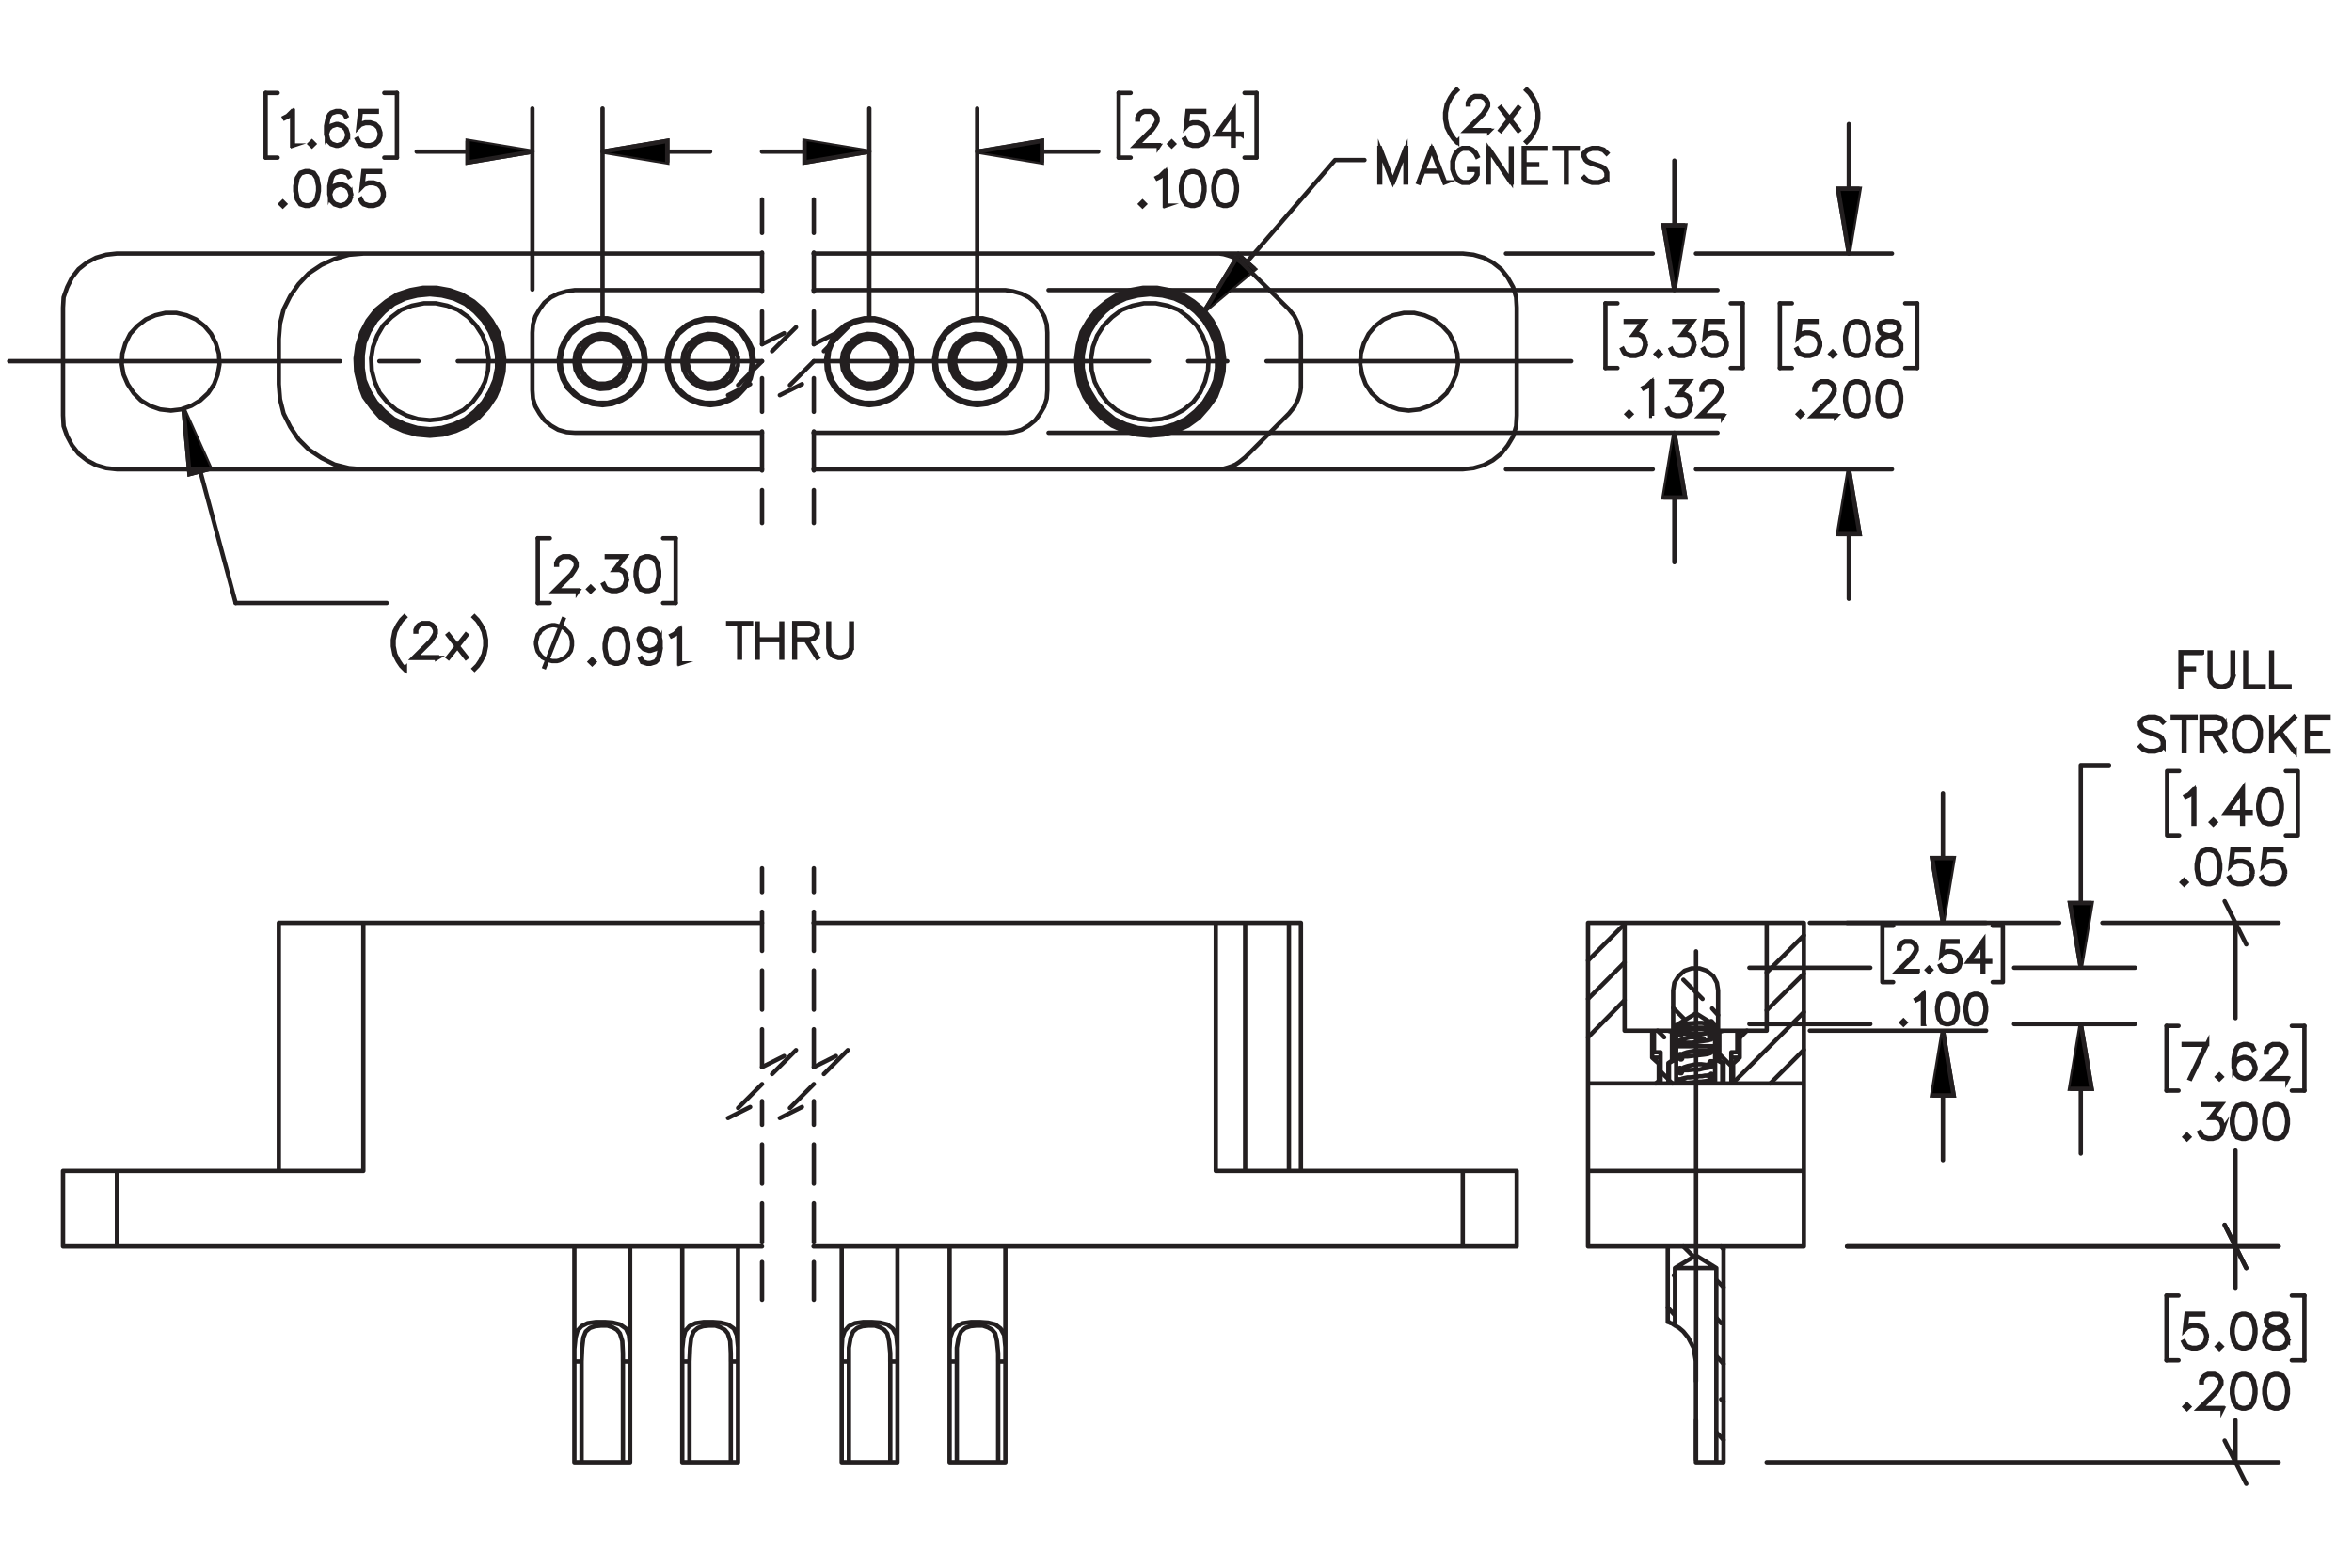 <?xml version="1.0" encoding="UTF-8"?><svg id="Layer_1" xmlns="http://www.w3.org/2000/svg" viewBox="0 0 216 144"><defs><style>.cls-1,.cls-2,.cls-3,.cls-4,.cls-5,.cls-6,.cls-7,.cls-8,.cls-9,.cls-10,.cls-11,.cls-12,.cls-13{stroke:#231f20;}.cls-1,.cls-2,.cls-3,.cls-4,.cls-5,.cls-6,.cls-7,.cls-8,.cls-9,.cls-11,.cls-12,.cls-13{stroke-width:.4px;}.cls-1,.cls-2,.cls-4,.cls-5,.cls-6,.cls-7,.cls-8,.cls-9,.cls-11,.cls-12,.cls-13{fill:none;}.cls-1,.cls-2,.cls-4,.cls-5,.cls-6,.cls-7,.cls-9,.cls-11,.cls-13{stroke-linecap:round;stroke-linejoin:round;}.cls-1,.cls-4,.cls-7,.cls-12,.cls-13{stroke-dasharray:43.2 3.6 3.6 3.6;}.cls-3,.cls-8,.cls-10,.cls-12{stroke-miterlimit:10;}.cls-4{stroke-dashoffset:12.805px;}.cls-5{stroke-dashoffset:1.417px;}.cls-5,.cls-6,.cls-9,.cls-11{stroke-dasharray:3.6 1.8;}.cls-6{stroke-dashoffset:.517px;}.cls-7{stroke-dashoffset:12.428px;}.cls-9{stroke-dashoffset:1.331px;}.cls-10{stroke-width:.4px;}.cls-11{stroke-dashoffset:.491px;}.cls-12{stroke-dashoffset:42.695px;}.cls-13{stroke-dashoffset:3.723px;}</style></defs><path class="cls-10" d="M26.9,13.367h-.069v-3.057l-.393.398-.305.148-.033-.058.294-.15.457-.452h.048v3.171Z"/><path class="cls-10" d="M28.844,13.217l-.196.191-.196-.191.196-.196.196.196ZM28.75,13.217l-.102-.102-.102.102.102.102.102-.102Z"/><path class="cls-10" d="M31.959,12.475l-.152.46-.313.31-.461.15h-.159l-.461-.15-.313-.31-.152-.61v-.756l.148-.754.155-.308.163-.156.461-.154h.309l.47.154.154.31-.06.036-.146-.288-.428-.144h-.29l-.436.144-.135.142-.146.29-.15.74v.533l.086-.256.313-.312.461-.154h.159l.461.154.313.312.152.46v.159ZM31.893,12.464v-.139l-.146-.435-.286-.286-.436-.145h-.142l-.436.145-.286.286-.146.431.146.579.286.288.436.144h.142l.436-.144.286-.288.146-.435Z"/><path class="cls-10" d="M34.936,12.475l-.152.46-.313.31-.461.15h-.457l-.461-.15-.163-.159-.15-.302.06-.034.148.294.138.142.436.144h.44l.436-.144.286-.288.146-.435v-.29l-.146-.435-.286-.286-.436-.146h-.44l-.436.146-.209.214.161-1.473h1.528v.069h-1.468l-.136,1.214.09-.085.461-.152h.457l.461.152.313.312.152.46v.309Z"/><path class="cls-10" d="M26.166,18.738l-.196.191-.197-.191.197-.196.196.196ZM26.071,18.738l-.102-.102-.102.102.102.102.102-.102Z"/><path class="cls-10" d="M29.282,17.548l-.148.754-.314.465-.466.15h-.309l-.466-.15-.311-.465-.15-.754v-.458l.15-.754.311-.464.466-.154h.309l.466.154.314.464.148.754v.458ZM29.215,17.538v-.438l-.15-.74-.286-.431-.433-.144h-.29l-.433.144-.288.431-.148.74v.438l.148.74.288.431.433.144h.29l.433-.144.286-.431.15-.74Z"/><path class="cls-10" d="M32.26,17.996l-.153.46-.313.31-.462.15h-.159l-.461-.15-.314-.31-.152-.61v-.756l.148-.754.154-.308.163-.156.461-.154h.309l.47.154.154.31-.06.036-.146-.288-.428-.144h-.29l-.436.144-.136.142-.146.29-.15.74v.533l.085-.256.314-.312.461-.154h.159l.462.154.313.312.153.46v.159ZM32.193,17.985v-.139l-.146-.435-.286-.286-.436-.145h-.142l-.436.145-.286.286-.146.431.146.579.286.288.436.144h.142l.436-.144.286-.288.146-.435Z"/><path class="cls-10" d="M35.239,17.996l-.153.46-.313.31-.462.15h-.457l-.462-.15-.163-.159-.15-.302.06-.034.148.294.138.142.436.144h.44l.436-.144.286-.288.146-.435v-.29l-.146-.435-.286-.286-.436-.146h-.44l-.436.146-.209.214.161-1.473h1.529v.069h-1.469l-.136,1.214.09-.085.462-.152h.457l.462.152.313.312.153.46v.309Z"/><path class="cls-10" d="M151.135,31.774l-.152.46-.314.31-.462.15h-.457l-.462-.15-.163-.159-.15-.302.06-.034.148.294.138.142.436.144h.441l.436-.144.286-.288.145-.435v-.29l-.145-.435-.143-.136-.286-.145h-.51l.898-1.194h-1.577v-.069h1.715l-.897,1.194h.388l.314.154.159.163.152.46v.309Z"/><path class="cls-10" d="M152.48,32.516l-.196.191-.196-.191.196-.196.196.196ZM152.386,32.516l-.102-.102-.102.102.102.102.102-.102Z"/><path class="cls-10" d="M155.596,31.774l-.152.46-.314.31-.462.15h-.457l-.462-.15-.163-.159-.15-.302.06-.034.148.294.138.142.436.144h.441l.436-.144.286-.288.145-.435v-.29l-.145-.435-.143-.136-.286-.145h-.51l.898-1.194h-1.577v-.069h1.715l-.897,1.194h.388l.314.154.159.163.152.46v.309Z"/><path class="cls-10" d="M158.574,31.774l-.152.46-.314.31-.462.15h-.457l-.462-.15-.163-.159-.15-.302.06-.034.148.294.138.142.436.144h.441l.436-.144.286-.288.145-.435v-.29l-.145-.435-.286-.286-.436-.146h-.441l-.436.146-.208.214.16-1.473h1.529v.069h-1.469l-.136,1.214.09-.085.462-.152h.457l.462.152.314.312.152.46v.309Z"/><path class="cls-10" d="M149.8,38.038l-.196.191-.196-.191.196-.196.196.196ZM149.706,38.038l-.102-.102-.102.102.102.102.102-.102Z"/><path class="cls-10" d="M151.719,38.188h-.069v-3.057l-.393.398-.305.148-.033-.058.294-.15.458-.452h.048v3.171Z"/><path class="cls-10" d="M155.295,37.296l-.152.46-.314.31-.462.15h-.457l-.461-.15-.163-.159-.15-.302.06-.034.148.294.138.142.436.144h.44l.436-.144.286-.288.145-.435v-.29l-.145-.435-.143-.136-.286-.145h-.509l.897-1.194h-1.576v-.069h1.714l-.897,1.194h.388l.314.154.159.163.152.46v.309Z"/><path class="cls-10" d="M158.238,38.217h-2.175l1.551-1.544.295-.444.145-.291v-.281l-.145-.286-.141-.142-.288-.144h-.58l-.286.144-.142.142-.146.286v.142h-.066v-.158l.152-.312.158-.156.314-.154h.616l.31.154.159.156.154.312v.316l-.154.306-.303.452-1.443,1.438h2.015v.065Z"/><path class="cls-10" d="M167.157,31.774l-.152.46-.314.31-.462.15h-.457l-.462-.15-.163-.159-.15-.302.06-.034.148.294.138.142.436.144h.441l.436-.144.286-.288.145-.435v-.29l-.145-.435-.286-.286-.436-.146h-.441l-.436.146-.208.214.16-1.473h1.529v.069h-1.469l-.136,1.214.09-.085.462-.152h.457l.462.152.314.312.152.46v.309Z"/><path class="cls-10" d="M168.502,32.516l-.196.191-.196-.191.196-.196.196.196ZM168.408,32.516l-.102-.102-.102.102.102.102.102-.102Z"/><path class="cls-10" d="M171.618,31.326l-.148.754-.314.465-.466.15h-.309l-.466-.15-.311-.465-.15-.754v-.458l.15-.754.311-.464.466-.154h.309l.466.154.314.464.148.754v.458ZM171.551,31.316v-.438l-.15-.74-.286-.431-.432-.144h-.291l-.432.144-.289.431-.147.74v.438l.147.74.289.431.432.144h.291l.432-.144.286-.431.15-.74Z"/><path class="cls-10" d="M174.597,32.076l-.311.469-.466.15h-.607l-.462-.15-.163-.159-.154-.31v-.464l.154-.312.311-.306.477-.159-.322-.077-.314-.159-.156-.315v-.317l.156-.318.473-.154h.607l.47.154.159.318v.317l-.159.315-.312.159-.32.077.018.004.457.154.314.306.152.312v.464ZM174.529,32.06v-.431l-.145-.285-.286-.292-.441-.144-.142-.04-.14.04-.441.144-.288.292-.144.285v.431l.144.286.138.142.436.144h.59l.432-.144.288-.427ZM174.379,30.268v-.284l-.142-.277-.428-.144h-.59l-.428.144-.143.277v.284l.143.281.286.14.436.112.436-.112.286-.14.142-.281Z"/><path class="cls-10" d="M165.523,38.038l-.196.191-.196-.191.196-.196.196.196ZM165.43,38.038l-.102-.102-.102.102.102.102.102-.102Z"/><path class="cls-10" d="M168.607,38.217h-2.177l1.552-1.544.295-.444.145-.291v-.281l-.145-.286-.141-.142-.288-.144h-.58l-.286.144-.143.142-.146.286v.142h-.066v-.158l.152-.312.159-.156.314-.154h.615l.311.154.159.156.154.312v.316l-.154.306-.303.452-1.443,1.438h2.016v.065Z"/><path class="cls-10" d="M171.618,36.848l-.148.754-.314.465-.466.15h-.309l-.466-.15-.311-.465-.15-.754v-.458l.15-.754.311-.464.466-.154h.309l.466.154.314.464.148.754v.458ZM171.551,36.838v-.438l-.15-.74-.286-.431-.432-.144h-.291l-.432.144-.289.431-.147.74v.438l.147.74.289.431.432.144h.291l.432-.144.286-.431.15-.74Z"/><path class="cls-10" d="M174.597,36.848l-.148.754-.314.465-.466.15h-.309l-.466-.15-.311-.465-.15-.754v-.458l.15-.754.311-.464.466-.154h.309l.466.154.314.464.148.754v.458ZM174.529,36.838v-.438l-.15-.74-.286-.431-.432-.144h-.291l-.432.144-.289.431-.147.74v.438l.147.74.289.431.432.144h.291l.432-.144.286-.431.15-.74Z"/><path class="cls-10" d="M37.188,61.419l-.05.052-.3-.304-.303-.452-.305-.598-.148-.754v-.606l.148-.754.305-.602.303-.452.3-.304.05.052-.298.294-.297.443-.294.594-.15.738v.589l.15.738.294.589.297.444.298.294Z"/><path class="cls-10" d="M40.141,60.434h-2.175l1.551-1.544.294-.444.146-.291v-.281l-.146-.286-.14-.142-.288-.144h-.581l-.286.144-.142.142-.146.286v.142h-.067v-.158l.152-.312.159-.156.313-.154h.616l.311.154.159.156.154.312v.316l-.154.306-.303.452-1.443,1.438h2.015v.065Z"/><path class="cls-10" d="M42.845,60.382l-.052.04-.795-1.008-.8,1.008-.05-.04.804-1.023-.804-1.025.05-.042.796,1.011.799-1.011.052.042-.804,1.025.804,1.023Z"/><path class="cls-10" d="M44.634,59.363l-.15.754-.305.598-.303.452-.298.304-.052-.052.298-.294.297-.444.294-.589.15-.738v-.589l-.15-.738-.294-.594-.297-.443-.298-.294.052-.052.298.304.303.452.305.602.15.754v.606Z"/><path class="cls-10" d="M53.064,54.295h-2.176l1.552-1.544.294-.444.146-.291v-.281l-.146-.286-.14-.142-.289-.144h-.581l-.286.144-.142.142-.146.286v.142h-.067v-.158l.152-.312.159-.156.314-.154h.616l.311.154.159.156.155.312v.316l-.155.306-.303.452-1.443,1.438h2.016v.065Z"/><path class="cls-10" d="M54.443,54.116l-.196.191-.197-.191.197-.196.196.196ZM54.349,54.116l-.102-.102-.102.102.102.102.102-.102Z"/><path class="cls-10" d="M57.559,53.374l-.153.46-.313.31-.462.15h-.457l-.462-.15-.163-.159-.15-.302.06-.034.148.294.138.142.436.144h.44l.436-.144.286-.288.146-.435v-.29l-.146-.435-.142-.136-.287-.145h-.509l.898-1.194h-1.577v-.069h1.714l-.898,1.194h.389l.313.154.159.163.153.46v.309Z"/><path class="cls-10" d="M60.538,52.926l-.148.754-.314.465-.466.15h-.309l-.466-.15-.311-.465-.15-.754v-.458l.15-.754.311-.464.466-.154h.309l.466.154.314.464.148.754v.458ZM60.471,52.916v-.438l-.15-.74-.286-.431-.433-.144h-.29l-.433.144-.288.431-.148.74v.438l.148.74.288.431.433.144h.29l.433-.144.286-.431.15-.74Z"/><path class="cls-8" d="M49.939,61.441l1.872-4.734M52.527,59.074v-.22l-.055-.22-.055-.22-.11-.22-.165-.165-.165-.165-.165-.165-.22-.11-.22-.055-.22-.055-.22-.055h-.22l-.22.055-.22.055-.22.11-.22.165-.165.11-.11.22-.165.165-.055.22-.055.22-.055.22v.22l.055.275.055.22.055.165.165.22.11.165.165.165.22.11.22.11.22.055.22.055h.44l.22-.055.22-.11.22-.11.165-.11.165-.165.165-.22.11-.165.055-.22.055-.275v-.22"/><path class="cls-10" d="M54.578,60.79l-.196.191-.196-.191.196-.196.196.196ZM54.484,60.79l-.102-.102-.102.102.102.102.102-.102Z"/><path class="cls-10" d="M57.693,59.6l-.148.754-.314.465-.465.15h-.309l-.465-.15-.311-.465-.15-.754v-.458l.15-.754.311-.464.465-.154h.309l.465.154.314.464.148.754v.458ZM57.627,59.59v-.438l-.15-.74-.286-.431-.432-.144h-.29l-.433.144-.288.431-.148.74v.438l.148.74.288.431.433.144h.29l.432-.144.286-.431.15-.74Z"/><path class="cls-10" d="M60.67,59.6l-.148.754-.155.306-.163.159-.461.15h-.309l-.47-.15-.154-.31.06-.036.146.288.428.144h.29l.436-.144.136-.142.146-.29.15-.74v-.533l-.086.256-.313.312-.461.154h-.159l-.461-.154-.313-.312-.152-.46v-.159l.152-.46.313-.31.461-.154h.159l.461.154.313.31.152.61v.756ZM60.603,58.848l-.146-.579-.286-.288-.436-.144h-.142l-.436.144-.286.288-.146.433v.142l.146.435.286.286.436.146h.142l.436-.146.286-.286.146-.431Z"/><path class="cls-10" d="M62.451,60.94h-.069v-3.057l-.393.398-.305.148-.033-.058.294-.15.457-.452h.048v3.171Z"/><path class="cls-10" d="M68.971,57.308h-1.014v3.102h-.069v-3.102h-1.012v-.069h2.095v.069Z"/><path class="cls-10" d="M71.832,60.41h-.069v-1.608h-2.177v1.608h-.067v-3.138h.067v1.46h2.177v-1.46h.069v3.138Z"/><path class="cls-10" d="M75.107,58.178l-.154.31-.163.158-.461.154h-.238l1.012,1.59-.06.031-1.033-1.621h-.998v1.608h-.067v-3.171h1.384l.461.154.163.156.154.312v.316ZM75.038,58.16v-.281l-.144-.286-.138-.142-.436-.144h-1.309v1.425h1.309l.436-.146.138-.139.144-.288Z"/><path class="cls-10" d="M78.233,59.518l-.154.46-.311.31-.461.15h-.309l-.461-.15-.313-.31-.152-.46v-2.246h.067v2.235l.146.435.286.288.436.144h.29l.436-.144.288-.288.144-.435v-2.235h.069v2.246Z"/><path class="cls-10" d="M106.425,13.397h-2.176l1.552-1.544.294-.444.146-.291v-.281l-.146-.286-.14-.142-.289-.144h-.581l-.286.144-.142.142-.146.286v.142h-.067v-.158l.152-.312.159-.156.314-.154h.616l.311.154.159.156.155.312v.316l-.155.306-.303.452-1.443,1.438h2.016v.065Z"/><path class="cls-10" d="M107.804,13.218l-.196.191-.197-.191.197-.196.196.196ZM107.71,13.218l-.102-.102-.102.102.102.102.102-.102Z"/><path class="cls-10" d="M110.92,12.476l-.152.46-.312.31-.463.15h-.457l-.461-.15-.163-.159-.15-.302.06-.034.148.294.138.142.435.144h.441l.438-.144.285-.288.146-.435v-.29l-.146-.435-.285-.286-.438-.146h-.441l-.435.146-.209.214.16-1.473h1.529v.069h-1.469l-.135,1.214.09-.085.461-.152h.457l.463.152.312.312.152.46v.309Z"/><path class="cls-10" d="M114.016,12.355h-.715v1.013h-.068v-1.013h-1.531l1.6-2.231v2.163h.715v.069ZM113.232,12.286v-1.948l-1.395,1.948h1.395Z"/><path class="cls-10" d="M105.124,18.739l-.196.191-.196-.191.196-.196.196.196ZM105.03,18.739l-.102-.102-.102.102.102.102.102-.102Z"/><path class="cls-10" d="M107.043,18.889h-.069v-3.057l-.393.398-.305.148-.033-.058.294-.15.457-.452h.048v3.171Z"/><path class="cls-10" d="M110.619,17.549l-.148.754-.314.465-.466.15h-.309l-.465-.15-.311-.465-.15-.754v-.458l.15-.754.311-.464.465-.154h.309l.466.154.314.464.148.754v.458ZM110.552,17.539v-.438l-.15-.74-.286-.431-.432-.144h-.29l-.433.144-.288.431-.148.74v.438l.148.74.288.431.433.144h.29l.432-.144.286-.431.15-.74Z"/><path class="cls-10" d="M113.597,17.549l-.148.754-.314.465-.466.15h-.309l-.466-.15-.31-.465-.15-.754v-.458l.15-.754.31-.464.466-.154h.309l.466.154.314.464.148.754v.458ZM113.529,17.539v-.438l-.15-.74-.286-.431-.432-.144h-.29l-.433.144-.288.431-.148.74v.438l.148.74.288.431.433.144h.29l.432-.144.286-.431.15-.74Z"/><path class="cls-10" d="M133.826,13l-.051.052-.301-.304-.303-.452-.305-.598-.148-.754v-.606l.148-.754.305-.602.303-.452.301-.304.051.052-.299.294-.297.443-.295.594-.15.738v.589l.15.738.295.589.297.444.299.294Z"/><path class="cls-10" d="M136.779,12.015h-2.177l1.552-1.544.295-.444.145-.291v-.281l-.145-.286-.141-.142-.288-.144h-.58l-.286.144-.143.142-.146.286v.142h-.066v-.158l.152-.312.159-.156.314-.154h.615l.311.154.159.156.154.312v.316l-.154.306-.303.452-1.443,1.438h2.016v.065Z"/><path class="cls-10" d="M139.483,11.962l-.052.04-.796-1.008-.8,1.008-.05-.04.804-1.023-.804-1.025.05-.042.796,1.011.8-1.011.052.042-.804,1.025.804,1.023Z"/><path class="cls-10" d="M141.273,10.944l-.15.754-.305.598-.303.452-.299.304-.052-.052.298-.294.297-.444.295-.589.15-.738v-.589l-.15-.738-.295-.594-.297-.443-.298-.294.052-.052.299.304.303.452.305.602.15.754v.606Z"/><path class="cls-10" d="M129.141,16.764h-.066v-2.954l-1.127,2.954h-.071l-1.129-2.954v2.954h-.066v-3.171h.056l1.176,3.077,1.173-3.077h.056v3.171Z"/><path class="cls-10" d="M132.712,16.749l-.059.023-.395-1.021h-1.546l-.395,1.021-.059-.023,1.204-3.156h.046l1.202,3.156ZM132.234,15.682l-.747-1.962-.75,1.962h1.497Z"/><path class="cls-10" d="M135.694,16.024l-.154.312-.308.307-.312.15h-.616l-.31-.15-.309-.307-.148-.308-.154-.457v-.754l.154-.457.148-.308.309-.306.31-.154h.616l.312.154.308.306.149.304-.06.033-.147-.294-.293-.291-.285-.144h-.58l-.288.144-.29.291-.15.29-.144.44v.737l.144.44.15.29.29.291.288.144h.58l.285-.144.293-.291.144-.286v-.404h-.714v-.068h.783v.489Z"/><path class="cls-10" d="M138.821,16.764h-.073l-2.022-3.025v3.025h-.066v-3.138h.072l2.021,3.025v-3.025h.069v3.138Z"/><path class="cls-10" d="M141.914,16.793h-1.978v-3.2h1.978v.069h-1.912v1.425h1.165v.069h-1.165v1.573h1.912v.065Z"/><path class="cls-10" d="M144.892,13.662h-1.014v3.102h-.069v-3.102h-1.012v-.069h2.095v.069Z"/><path class="cls-10" d="M147.603,16.328l-.317.315-.461.15h-.607l-.462-.15-.307-.302.05-.052.293.296.435.144h.589l.436-.144.281-.283v-.425l-.144-.288-.143-.139-.29-.15-.897-.298-.309-.15-.158-.158-.152-.31v-.321l.315-.315.462-.154h.607l.461.154.309.302-.052.052-.29-.296-.436-.144h-.589l-.435.144-.284.283v.277l.146.285.142.14.29.15.897.298.309.15.157.158.154.31v.471Z"/><path class="cls-10" d="M176.123,89.249h-1.904l1.357-1.351.258-.389.128-.255v-.246l-.128-.25-.122-.124-.253-.126h-.508l-.25.126-.124.124-.128.25v.124h-.059v-.139l.133-.273.14-.137.273-.135h.539l.273.135.139.137.136.273v.277l-.136.268-.265.396-1.263,1.258h1.764v.057Z"/><path class="cls-10" d="M177.329,89.093l-.172.167-.172-.167.172-.172.172.172ZM177.247,89.093l-.09-.09-.089.09.089.089.09-.089Z"/><path class="cls-10" d="M180.056,88.443l-.134.403-.274.272-.403.131h-.4l-.404-.131-.143-.139-.131-.265.053-.029.13.258.12.123.382.126h.386l.382-.126.251-.251.128-.381v-.254l-.128-.381-.251-.25-.382-.127h-.386l-.382.127-.183.189.141-1.289h1.338v.06h-1.284l-.119,1.063.078-.075.404-.133h.4l.403.133.274.273.134.403v.27Z"/><path class="cls-10" d="M182.765,88.338h-.625v.886h-.06v-.886h-1.34l1.4-1.953v1.893h.625v.06ZM182.079,88.277v-1.704l-1.221,1.704h1.221Z"/><path class="cls-10" d="M174.983,93.925l-.172.167-.172-.167.172-.172.172.172ZM174.901,93.925l-.09-.09-.09.09.09.089.09-.089Z"/><path class="cls-10" d="M176.662,94.056h-.06v-2.675l-.344.349-.267.13-.029-.052.258-.131.4-.396h.042v2.774Z"/><path class="cls-10" d="M179.792,92.884l-.13.659-.274.407-.407.131h-.271l-.407-.131-.273-.407-.131-.659v-.401l.131-.66.273-.406.407-.135h.271l.407.135.274.406.13.66v.401ZM179.733,92.874v-.383l-.132-.646-.25-.378-.378-.126h-.254l-.379.126-.252.378-.13.646v.383l.13.647.252.377.379.126h.254l.378-.126.25-.377.132-.647Z"/><path class="cls-10" d="M182.397,92.884l-.13.659-.274.407-.407.131h-.271l-.407-.131-.273-.407-.131-.659v-.401l.131-.66.273-.406.407-.135h.271l.407.135.274.406.13.66v.401ZM182.338,92.874v-.383l-.132-.646-.25-.378-.378-.126h-.254l-.379.126-.252.378-.13.646v.383l.13.647.252.377.379.126h.254l.378-.126.25-.377.132-.647Z"/><path class="cls-10" d="M202.673,122.95l-.152.46-.314.31-.462.15h-.457l-.462-.15-.163-.158-.15-.302.06-.033.148.293.138.143.436.144h.441l.436-.144.286-.288.145-.435v-.289l-.145-.435-.286-.286-.436-.145h-.441l-.436.145-.208.215.16-1.473h1.529v.068h-1.469l-.136,1.215.09-.085.462-.152h.457l.462.152.314.312.152.46v.309Z"/><path class="cls-10" d="M204.018,123.691l-.196.192-.196-.192.196-.195.196.195ZM203.924,123.691l-.102-.102-.102.102.102.102.102-.102Z"/><path class="cls-10" d="M207.134,122.502l-.148.754-.314.465-.466.15h-.309l-.466-.15-.311-.465-.15-.754v-.458l.15-.754.311-.465.466-.154h.309l.466.154.314.465.148.754v.458ZM207.066,122.492v-.439l-.15-.739-.286-.432-.432-.144h-.291l-.432.144-.289.432-.147.739v.439l.147.739.289.432.432.144h.291l.432-.144.286-.432.15-.739Z"/><path class="cls-10" d="M210.112,123.252l-.311.469-.466.15h-.607l-.462-.15-.163-.158-.154-.31v-.465l.154-.312.311-.306.477-.158-.322-.077-.314-.158-.156-.315v-.316l.156-.318.473-.154h.607l.47.154.159.318v.316l-.159.315-.312.158-.32.077.018.004.457.154.314.306.152.312v.465ZM210.045,123.235v-.431l-.145-.286-.286-.291-.441-.144-.142-.039-.14.039-.441.144-.288.291-.144.286v.431l.144.285.138.143.436.144h.59l.432-.144.288-.428ZM209.894,121.443v-.283l-.142-.277-.428-.144h-.59l-.428.144-.143.277v.283l.143.281.286.14.436.113.436-.113.286-.14.142-.281Z"/><path class="cls-10" d="M201.039,129.215l-.196.192-.196-.192.196-.195.196.195ZM200.945,129.215l-.102-.102-.102.102.102.102.102-.102Z"/><path class="cls-10" d="M204.123,129.394h-2.177l1.552-1.544.295-.443.145-.292v-.281l-.145-.285-.141-.143-.288-.144h-.58l-.286.144-.143.143-.146.285v.142h-.066v-.158l.152-.312.159-.156.314-.154h.615l.311.154.159.156.154.312v.316l-.154.307-.303.452-1.443,1.438h2.016v.065Z"/><path class="cls-10" d="M207.134,128.025l-.148.754-.314.465-.466.15h-.309l-.466-.15-.311-.465-.15-.754v-.458l.15-.754.311-.465.466-.154h.309l.466.154.314.465.148.754v.458ZM207.066,128.016v-.439l-.15-.739-.286-.432-.432-.144h-.291l-.432.144-.289.432-.147.739v.439l.147.739.289.432.432.144h.291l.432-.144.286-.432.15-.739Z"/><path class="cls-10" d="M210.112,128.025l-.148.754-.314.465-.466.15h-.309l-.466-.15-.311-.465-.15-.754v-.458l.15-.754.311-.465.466-.154h.309l.466.154.314.465.148.754v.458ZM210.045,128.016v-.439l-.15-.739-.286-.432-.432-.144h-.291l-.432.144-.289.432-.147.739v.439l.147.739.289.432.432.144h.291l.432-.144.286-.432.15-.739Z"/><path class="cls-10" d="M202.695,95.897l-1.524,3.18-.059-.023,1.471-3.088h-2.041v-.068h2.153Z"/><path class="cls-10" d="M204.018,98.918l-.196.192-.196-.192.196-.195.196.195ZM203.924,98.918l-.102-.102-.102.102.102.102.102-.102Z"/><path class="cls-10" d="M207.134,98.177l-.152.46-.314.31-.462.15h-.158l-.462-.15-.314-.31-.152-.61v-.756l.148-.754.154-.309.163-.156.462-.154h.309l.47.154.155.31-.06.035-.146-.288-.428-.144h-.291l-.436.144-.136.143-.146.289-.15.739v.534l.086-.257.314-.312.462-.154h.158l.462.154.314.312.152.461v.158ZM207.066,98.166v-.14l-.145-.435-.286-.285-.436-.145h-.143l-.436.145-.286.285-.146.432.146.579.286.288.436.144h.143l.436-.144.286-.288.145-.435Z"/><path class="cls-10" d="M210.079,99.098h-2.177l1.552-1.544.295-.443.145-.292v-.281l-.145-.285-.141-.143-.288-.144h-.58l-.286.144-.143.143-.146.285v.142h-.066v-.158l.152-.312.159-.156.314-.154h.615l.311.154.159.156.154.312v.316l-.154.307-.303.452-1.443,1.438h2.016v.065Z"/><path class="cls-10" d="M201.039,104.439l-.196.192-.196-.192.196-.195.196.195ZM200.945,104.439l-.102-.102-.102.102.102.102.102-.102Z"/><path class="cls-10" d="M204.156,103.698l-.152.46-.314.31-.462.15h-.457l-.462-.15-.163-.158-.15-.302.06-.033.148.293.138.143.436.144h.441l.436-.144.286-.288.145-.435v-.289l-.145-.435-.143-.136-.286-.145h-.51l.898-1.194h-1.577v-.068h1.715l-.897,1.193h.388l.314.154.159.163.152.46v.309Z"/><path class="cls-10" d="M207.134,103.25l-.148.754-.314.465-.466.15h-.309l-.466-.15-.311-.465-.15-.754v-.458l.15-.754.311-.465.466-.154h.309l.466.154.314.465.148.754v.458ZM207.066,103.24v-.439l-.15-.739-.286-.432-.432-.144h-.291l-.432.144-.289.432-.147.739v.439l.147.739.289.432.432.144h.291l.432-.144.286-.432.15-.739Z"/><path class="cls-10" d="M210.112,103.25l-.148.754-.314.465-.466.15h-.309l-.466-.15-.311-.465-.15-.754v-.458l.15-.754.311-.465.466-.154h.309l.466.154.314.465.148.754v.458ZM210.045,103.24v-.439l-.15-.739-.286-.432-.432-.144h-.291l-.432.144-.289.432-.147.739v.439l.147.739.289.432.432.144h.291l.432-.144.286-.432.15-.739Z"/><path class="cls-10" d="M202.231,59.98h-1.91v1.425h1.164v.069h-1.164v1.608h-.067v-3.171h1.978v.069Z"/><path class="cls-10" d="M205.091,62.19l-.154.46-.31.31-.461.15h-.309l-.461-.15-.314-.31-.152-.46v-2.246h.067v2.235l.145.435.286.288.435.144h.29l.436-.144.288-.288.144-.435v-2.235h.068v2.246Z"/><path class="cls-10" d="M207.885,63.111h-1.68v-3.167h.067v3.102h1.612v.065Z"/><path class="cls-10" d="M210.263,63.111h-1.68v-3.167h.067v3.102h1.612v.065Z"/><path class="cls-10" d="M198.691,68.569l-.317.315-.461.15h-.607l-.462-.15-.307-.302.051-.052.292.296.435.144h.589l.436-.144.281-.283v-.425l-.144-.288-.142-.139-.291-.15-.897-.298-.309-.15-.158-.158-.152-.31v-.321l.315-.315.462-.154h.607l.461.154.309.302-.052.052-.29-.296-.436-.144h-.589l-.435.144-.284.283v.277l.146.285.142.14.29.15.897.298.309.15.157.158.154.31v.471Z"/><path class="cls-10" d="M201.635,65.902h-1.015v3.102h-.069v-3.102h-1.012v-.069h2.096v.069Z"/><path class="cls-10" d="M204.346,66.773l-.154.31-.163.158-.461.154h-.238l1.013,1.59-.06.031-1.033-1.621h-.998v1.608h-.066v-3.171h1.384l.461.154.163.156.154.312v.316ZM204.276,66.754v-.281l-.144-.286-.138-.142-.436-.144h-1.309v1.425h1.309l.436-.146.138-.139.144-.288Z"/><path class="cls-10" d="M207.623,67.812l-.154.457-.15.308-.307.307-.314.15h-.616l-.31-.15-.309-.307-.148-.308-.154-.457v-.754l.154-.457.148-.308.309-.306.31-.154h.616l.314.154.307.306.15.308.154.457v.754ZM207.554,67.804v-.737l-.145-.44-.148-.29-.292-.291-.286-.144h-.58l-.288.144-.29.291-.15.29-.144.44v.737l.144.44.15.29.29.291.288.144h.58l.286-.144.292-.291.148-.29.145-.44Z"/><path class="cls-10" d="M210.74,68.981l-.052.04-1.325-1.758-.71.709v1.033h-.066v-3.138h.066v2.011l2.035-2.036.052.052-1.325,1.323,1.325,1.765Z"/><path class="cls-10" d="M213.843,69.034h-1.978v-3.2h1.978v.069h-1.912v1.425h1.165v.069h-1.165v1.573h1.912v.065Z"/><path class="cls-10" d="M201.519,75.674h-.069v-3.057l-.393.398-.305.147-.033-.058.294-.15.458-.452h.048v3.171Z"/><path class="cls-10" d="M203.462,75.523l-.196.191-.196-.191.196-.195.196.195ZM203.368,75.523l-.102-.102-.102.102.102.102.102-.102Z"/><path class="cls-10" d="M206.693,74.661h-.714v1.013h-.068v-1.013h-1.53l1.599-2.231v2.162h.714v.069ZM205.911,74.592v-1.947l-1.395,1.947h1.395Z"/><path class="cls-10" d="M209.555,74.334l-.148.754-.314.465-.466.15h-.309l-.466-.15-.31-.465-.15-.754v-.458l.15-.755.31-.464.466-.154h.309l.466.154.314.464.148.755v.458ZM209.487,74.324v-.438l-.15-.74-.286-.431-.432-.144h-.29l-.433.144-.288.431-.148.74v.438l.148.739.288.431.433.144h.29l.432-.144.286-.431.15-.739Z"/><path class="cls-10" d="M200.783,81.044l-.196.192-.196-.192.196-.195.196.195ZM200.69,81.044l-.102-.102-.102.102.102.102.102-.102Z"/><path class="cls-10" d="M203.9,79.855l-.148.754-.314.465-.466.15h-.309l-.466-.15-.311-.465-.15-.754v-.458l.15-.754.311-.465.466-.154h.309l.466.154.314.465.148.754v.458ZM203.833,79.845v-.439l-.15-.739-.286-.432-.432-.144h-.291l-.432.144-.289.432-.147.739v.439l.147.739.289.432.432.144h.291l.432-.144.286-.432.15-.739Z"/><path class="cls-10" d="M206.878,80.303l-.152.46-.314.31-.462.15h-.457l-.462-.15-.163-.158-.15-.302.06-.033.148.293.138.143.436.144h.441l.436-.144.286-.288.145-.435v-.289l-.145-.435-.286-.286-.436-.145h-.441l-.436.145-.208.215.16-1.473h1.529v.068h-1.469l-.136,1.215.09-.085.462-.152h.457l.462.152.314.312.152.46v.309Z"/><path class="cls-10" d="M209.856,80.303l-.152.46-.314.31-.462.15h-.457l-.462-.15-.163-.158-.15-.302.06-.033.148.293.138.143.436.144h.441l.436-.144.286-.288.145-.435v-.289l-.145-.435-.286-.286-.436-.145h-.441l-.436.145-.208.215.16-1.473h1.529v.068h-1.469l-.136,1.215.09-.085.462-.152h.457l.462.152.314.312.152.46v.309Z"/><polyline class="cls-8" points="110.607 28.575 113.745 23.4 115.232 24.721 110.607 28.575"/><polyline class="cls-12" points="157.832 96.101 157.815 95.841 157.767 95.585 157.687 95.338 157.576 95.103 157.437 94.883 157.27 94.683 157.081 94.505 156.871 94.352 156.643 94.227 156.401 94.131 156.149 94.066 155.891 94.033 155.631 94.033 155.373 94.066 155.121 94.131 154.879 94.227 154.651 94.352 154.441 94.505 154.251 94.683 154.085 94.883 153.946 95.103 153.835 95.338 153.755 95.585 153.706 95.841 153.69 96.101"/><path class="cls-8" d="M191.094,94.067l.991,5.946h-1.982l.991-5.946M191.094,88.893l-.991-5.946h1.982l-.991,5.946"/><path class="cls-8" d="M178.432,84.764l-.991-5.946h1.982l-.991,5.946M178.432,94.673l.991,5.946h-1.982l.991-5.946"/><path class="cls-8" d="M89.742,13.931l5.946-.991v1.982l-5.946-.991M79.833,13.931l-5.946.991v-1.982l5.946.991M16.853,37.548l.55,6.001,1.927-.495-2.477-5.505M169.789,43.108l.991,5.946h-1.982l.991-5.946M169.789,23.29l-.991-5.946h1.982l-.991,5.946M153.769,39.75l.991,5.946h-1.982l.991-5.946M153.769,26.648l-.991-5.946h1.982l-.991,5.946M55.334,13.931l5.946-.991v1.982l-5.946-.991M48.893,13.931l-5.946.991v-1.982l5.946.991"/><line class="cls-6" x1="69.983" y1="18.315" x2="69.983" y2="31.618"/><line class="cls-9" x1="69.983" y1="31.618" x2="73.104" y2="30.058"/><line class="cls-11" x1="73.104" y1="30.058" x2="69.984" y2="33.179"/><line class="cls-11" x1="69.983" y1="33.179" x2="66.862" y2="36.3"/><line class="cls-9" x1="66.862" y1="36.3" x2="69.983" y2="34.739"/><line class="cls-6" x1="69.983" y1="34.739" x2="69.983" y2="48.043"/><line class="cls-6" x1="74.74" y1="18.315" x2="74.74" y2="31.618"/><line class="cls-9" x1="74.74" y1="31.618" x2="77.861" y2="30.058"/><line class="cls-11" x1="77.861" y1="30.058" x2="74.74" y2="33.179"/><line class="cls-11" x1="74.74" y1="33.179" x2="71.619" y2="36.3"/><line class="cls-9" x1="71.619" y1="36.3" x2="74.74" y2="34.739"/><line class="cls-6" x1="74.74" y1="34.739" x2="74.74" y2="48.043"/><line class="cls-5" x1="69.983" y1="79.76" x2="69.983" y2="98.018"/><line class="cls-9" x1="69.983" y1="98.018" x2="73.104" y2="96.457"/><line class="cls-11" x1="73.104" y1="96.458" x2="69.984" y2="99.579"/><line class="cls-11" x1="69.983" y1="99.579" x2="66.862" y2="102.7"/><line class="cls-9" x1="66.862" y1="102.7" x2="69.983" y2="101.139"/><line class="cls-5" x1="69.983" y1="101.139" x2="69.983" y2="119.397"/><line class="cls-5" x1="74.74" y1="79.76" x2="74.74" y2="98.018"/><line class="cls-9" x1="74.74" y1="98.018" x2="77.861" y2="96.457"/><line class="cls-11" x1="77.861" y1="96.458" x2="74.74" y2="99.579"/><line class="cls-11" x1="74.74" y1="99.579" x2="71.619" y2="102.7"/><line class="cls-9" x1="71.619" y1="102.7" x2="74.74" y2="101.139"/><line class="cls-5" x1="74.74" y1="101.139" x2="74.74" y2="119.397"/><line class="cls-4" x1=".843" y1="33.179" x2="69.983" y2="33.179"/><line class="cls-7" x1="74.74" y1="33.179" x2="144.295" y2="33.179"/><line class="cls-13" x1="155.761" y1="87.386" x2="155.761" y2="137.306"/><path class="cls-2" d="M122.609,14.701l-12.002,13.873M125.306,14.701h-2.698"/><line class="cls-1" x1="153.69" y1="96.101" x2="157.832" y2="96.101"/><path class="cls-2" d="M191.094,94.067v11.891M191.094,70.285v18.608M193.682,70.285h-2.587M211.023,76.781h-1.101M211.023,70.835v5.946M209.922,70.835h1.101M199.022,76.781h1.101M199.022,70.835v5.946M200.123,70.835h-1.101M184.968,94.067h11.107M184.968,88.893h11.107M160.657,94.067h11.107M160.657,88.893h11.107"/><path class="cls-2" d="M178.432,84.764v-11.891M178.432,94.673v11.891M166.21,84.764h16.186M166.21,94.673h16.186M183.937,90.214h-.936M183.937,85.039v5.175M183.001,85.039h.936M172.872,90.214h.991M172.872,85.039v5.175M173.863,85.039h-.991"/><line class="cls-2" x1="206.289" y1="86.746" x2="204.307" y2="82.782"/><line class="cls-2" x1="204.307" y1="112.51" x2="206.289" y2="116.474"/><line class="cls-2" x1="205.298" y1="84.764" x2="205.298" y2="93.517"/><line class="cls-2" x1="205.298" y1="114.492" x2="205.298" y2="105.684"/><line class="cls-2" x1="193.076" y1="84.764" x2="209.262" y2="84.764"/><line class="cls-2" x1="169.624" y1="84.764" x2="189.112" y2="84.764"/><line class="cls-2" x1="169.624" y1="114.492" x2="209.262" y2="114.492"/><line class="cls-2" x1="211.629" y1="100.178" x2="210.473" y2="100.178"/><line class="cls-2" x1="211.629" y1="94.233" x2="211.629" y2="100.178"/><line class="cls-2" x1="210.473" y1="94.233" x2="211.629" y2="94.233"/><line class="cls-2" x1="198.967" y1="100.178" x2="200.068" y2="100.178"/><line class="cls-2" x1="198.967" y1="94.233" x2="198.967" y2="100.178"/><line class="cls-2" x1="200.068" y1="94.233" x2="198.967" y2="94.233"/><line class="cls-2" x1="204.307" y1="132.329" x2="206.289" y2="136.293"/><line class="cls-2" x1="206.289" y1="116.474" x2="204.307" y2="112.51"/><line class="cls-2" x1="205.298" y1="134.311" x2="205.298" y2="130.457"/><line class="cls-2" x1="205.298" y1="114.492" x2="205.298" y2="118.291"/><line class="cls-2" x1="162.247" y1="134.311" x2="209.262" y2="134.311"/><line class="cls-2" x1="169.624" y1="114.492" x2="209.262" y2="114.492"/><line class="cls-2" x1="211.629" y1="124.952" x2="210.473" y2="124.952"/><line class="cls-2" x1="211.629" y1="119.006" x2="211.629" y2="124.952"/><line class="cls-2" x1="210.473" y1="119.006" x2="211.629" y2="119.006"/><line class="cls-2" x1="198.967" y1="124.952" x2="200.068" y2="124.952"/><line class="cls-2" x1="198.967" y1="119.006" x2="198.967" y2="124.952"/><line class="cls-2" x1="200.068" y1="119.006" x2="198.967" y2="119.006"/><line class="cls-2" x1="89.742" y1="13.931" x2="100.863" y2="13.931"/><line class="cls-2" x1="79.833" y1="13.931" x2="69.978" y2="13.931"/><line class="cls-2" x1="89.742" y1="29.235" x2="89.742" y2="9.967"/><line class="cls-2" x1="79.833" y1="29.235" x2="79.833" y2="9.967"/><line class="cls-2" x1="115.397" y1="14.481" x2="114.296" y2="14.481"/><line class="cls-2" x1="115.397" y1="8.535" x2="115.397" y2="14.481"/><line class="cls-2" x1="114.296" y1="8.535" x2="115.397" y2="8.535"/><line class="cls-2" x1="102.735" y1="14.481" x2="103.836" y2="14.481"/><line class="cls-2" x1="102.735" y1="8.535" x2="102.735" y2="14.481"/><line class="cls-2" x1="103.836" y1="8.535" x2="102.735" y2="8.535"/><line class="cls-2" x1="21.642" y1="55.385" x2="35.516" y2="55.385"/><line class="cls-2" x1="16.853" y1="37.548" x2="21.642" y2="55.385"/><line class="cls-2" x1="62.051" y1="55.385" x2="60.895" y2="55.385"/><line class="cls-2" x1="62.051" y1="49.44" x2="62.051" y2="55.385"/><line class="cls-2" x1="60.895" y1="49.44" x2="62.051" y2="49.44"/><line class="cls-2" x1="49.389" y1="55.385" x2="50.49" y2="55.385"/><line class="cls-2" x1="49.389" y1="49.44" x2="49.389" y2="55.385"/><line class="cls-2" x1="50.49" y1="49.44" x2="49.389" y2="49.44"/><line class="cls-2" x1="169.789" y1="43.108" x2="169.789" y2="55"/><line class="cls-2" x1="169.789" y1="23.29" x2="169.789" y2="11.398"/><line class="cls-2" x1="155.75" y1="43.108" x2="173.753" y2="43.108"/><line class="cls-2" x1="138.299" y1="43.108" x2="151.787" y2="43.108"/><line class="cls-2" x1="155.75" y1="23.29" x2="173.753" y2="23.29"/><line class="cls-2" x1="138.299" y1="23.29" x2="151.787" y2="23.29"/><line class="cls-2" x1="176.065" y1="33.804" x2="174.964" y2="33.804"/><line class="cls-2" x1="176.065" y1="27.859" x2="176.065" y2="33.804"/><line class="cls-2" x1="174.964" y1="27.859" x2="176.065" y2="27.859"/><line class="cls-2" x1="163.458" y1="33.804" x2="164.559" y2="33.804"/><line class="cls-2" x1="163.458" y1="27.859" x2="163.458" y2="33.804"/><line class="cls-2" x1="164.559" y1="27.859" x2="163.458" y2="27.859"/><line class="cls-2" x1="153.769" y1="39.75" x2="153.769" y2="51.642"/><line class="cls-2" x1="153.769" y1="26.648" x2="153.769" y2="14.756"/><line class="cls-2" x1="96.294" y1="39.75" x2="157.732" y2="39.75"/><line class="cls-2" x1="96.294" y1="26.648" x2="157.732" y2="26.648"/><line class="cls-2" x1="160.044" y1="33.804" x2="158.944" y2="33.804"/><line class="cls-2" x1="160.044" y1="27.859" x2="160.044" y2="33.804"/><line class="cls-2" x1="158.944" y1="27.859" x2="160.044" y2="27.859"/><line class="cls-2" x1="147.438" y1="33.804" x2="148.539" y2="33.804"/><line class="cls-2" x1="147.438" y1="27.859" x2="147.438" y2="33.804"/><line class="cls-2" x1="148.539" y1="27.859" x2="147.438" y2="27.859"/><line class="cls-2" x1="55.334" y1="13.931" x2="65.216" y2="13.931"/><line class="cls-2" x1="48.893" y1="13.931" x2="38.268" y2="13.931"/><line class="cls-2" x1="55.334" y1="29.235" x2="55.334" y2="9.967"/><line class="cls-2" x1="48.893" y1="26.593" x2="48.893" y2="9.967"/><line class="cls-2" x1="36.452" y1="14.481" x2="35.295" y2="14.481"/><line class="cls-2" x1="36.452" y1="8.535" x2="36.452" y2="14.481"/><line class="cls-2" x1="35.295" y1="8.535" x2="36.452" y2="8.535"/><line class="cls-2" x1="24.395" y1="14.481" x2="25.496" y2="14.481"/><line class="cls-2" x1="24.395" y1="8.535" x2="24.395" y2="14.481"/><line class="cls-2" x1="25.496" y1="8.535" x2="24.395" y2="8.535"/><polyline class="cls-3" points="110.607 28.575 113.745 23.4 115.232 24.721"/><path class="cls-3" d="M191.094,94.067l.991,5.946h-1.982M191.094,88.893l-.991-5.946h1.982"/><path class="cls-3" d="M178.432,84.764l-.991-5.946h1.982M178.432,94.673l.991,5.946h-1.982"/><path class="cls-3" d="M89.742,13.931l5.946-.991v1.982M79.833,13.931l-5.946.991v-1.982M16.853,37.548l.55,6.001,1.927-.495M169.789,43.108l.991,5.946h-1.982M169.789,23.29l-.991-5.946h1.982M153.769,39.75l.991,5.946h-1.982M153.769,26.648l-.991-5.946h1.982M55.334,13.931l5.946-.991v1.982M48.893,13.931l-5.946.991v-1.982"/><path class="cls-2" d="M10.742,23.29h22.627M10.742,43.108h22.627M14.706,37.603l.991.11.936-.11.936-.33.826-.495.716-.661.55-.826.33-.881.165-.936-.055-.991-.275-.936-.44-.881-.606-.716-.771-.606-.881-.385-.936-.22h-.991l-.936.22-.881.385-.771.606-.661.716-.44.881-.275.936-.055.991.165.936.385.881.55.826.661.661.826.495.936.33M5.787,38.154l.055.991.33.936.44.826.606.771.771.606.826.44.936.275.991.11M5.787,28.244l.055-.936.33-.936.44-.881.606-.771.771-.606.826-.44.936-.275.991-.11M5.787,28.244v9.909M41.516,39.035h.385M37.057,39.035h.385M40.25,39.64h-1.597M37.002,39.2l.055-.165M36.782,38.759l.275.275M33.589,35.621l.275.275M35.461,38.319l-1.101-1.101M45.04,35.897l.275-.275M41.902,39.035l.275-.275M41.957,39.2l-.055-.165M44.599,37.218l-1.156,1.101M45.315,31.162v-.385M45.315,35.621v-.385M45.48,35.676l-.165-.055M45.92,32.428v1.597M33.479,35.676l.11-.055M33.589,35.236v.385M33.589,30.777v.385M33.038,34.025v-1.597M43.443,28.079l1.156,1.156M42.177,27.639l-.275-.275M45.315,30.777l-.275-.275M45.315,30.777l.165-.055M33.589,30.777l-.11-.055M33.864,30.501l-.275.275M37.057,27.363l-.275.275M34.359,29.235l1.101-1.156M38.654,26.758h1.597M37.057,27.363l-.055-.165M37.442,27.363h-.385M41.902,27.363h-.385M41.902,27.363l.055-.165M64.308,37.108l.936.11.881-.11.881-.33.826-.495.606-.661.495-.826.22-.881.055-.936-.11-.936-.385-.826-.55-.771-.716-.606-.826-.385-.936-.22h-.936l-.881.22-.826.385-.716.606-.55.771-.385.826-.165.936.055.936.275.881.44.826.661.661.771.495.881.33M54.399,37.108l.936.11.881-.11.881-.33.826-.495.606-.661.495-.826.22-.881.055-.936-.11-.936-.385-.826-.55-.771-.716-.606-.826-.385-.936-.22h-.936l-.881.22-.826.385-.716.606-.55.771-.385.826-.165.936.055.936.275.881.44.826.661.661.771.495.881.33M38.323,39.585l1.156.11,1.156-.11,1.101-.275,1.046-.55.936-.661.826-.826.661-.991.44-1.046.275-1.156.055-1.156-.165-1.156-.385-1.101-.55-1.046-.716-.881-.881-.771-.991-.606-1.101-.44-1.156-.165h-1.156l-1.156.165-1.101.44-.991.606-.881.771-.716.881-.55,1.046-.33,1.101-.165,1.156.055,1.156.22,1.156.495,1.046.606.991.826.826.936.661,1.046.55,1.156.275M25.606,31.107l.11-1.376.33-1.321.606-1.211.771-1.101.936-.991,1.156-.771,1.211-.55,1.321-.385,1.321-.11M38.268,39.915l1.211.11,1.211-.11,1.156-.33,1.101-.495.991-.716.881-.936.661-.991.495-1.156.275-1.156.055-1.211-.165-1.211-.385-1.211-.606-1.046-.771-.991-.881-.771-1.101-.661-1.101-.385-1.211-.22h-1.211l-1.211.22-1.156.385-1.046.661-.936.771-.771.991-.55,1.046-.385,1.211-.165,1.211.055,1.211.275,1.156.44,1.156.716.991.826.936.991.716,1.101.495,1.211.33M69.978,39.75h-17.176M52.802,39.75l-.771-.055-.771-.22-.661-.385-.606-.495-.44-.606-.385-.661-.22-.716-.055-.771M48.893,35.842v-5.285M48.893,30.556l.055-.771.22-.716.385-.661.44-.606.606-.495.661-.33.771-.22.771-.11M52.802,26.648h17.176M69.978,23.29h-36.61M25.606,31.107v4.184M33.368,43.108l-1.321-.11-1.321-.33-1.211-.606-1.156-.771-.936-.936-.771-1.156-.606-1.211-.33-1.321-.11-1.376M33.368,43.108h36.61M38.378,38.484l1.101.11,1.046-.11,1.046-.33.991-.495.826-.716.661-.881.495-.991.275-1.046.055-1.101-.165-1.046-.385-1.046-.606-.936-.716-.771-.936-.661-.991-.385-1.046-.22h-1.101l-1.101.22-.991.385-.881.661-.771.771-.55.936-.385,1.046-.165,1.046.055,1.101.275,1.046.44.991.716.881.826.716.936.495,1.046.33M40.58,39.31l-1.101.11-1.156-.11-1.101-.33-1.046-.495-.881-.716-.771-.826-.606-.991-.44-1.046-.165-1.101v-1.156l.165-1.156.44-1.046.606-.991.771-.826.881-.716,1.046-.495,1.101-.275,1.156-.11,1.101.11,1.101.275,1.046.495.881.716.771.826.606.991.44,1.046.22,1.156v1.156l-.22,1.101-.44,1.046-.606.991-.771.826-.881.716-1.046.495-1.101.33M63.152,32.538l-.11.661.11.661.33.606.44.495.606.33.716.11.661-.11.606-.33.495-.495.275-.606.11-.661-.11-.661-.275-.606-.495-.495-.606-.33-.661-.055-.716.055-.606.33-.44.495-.33.606M62.767,32.428l-.11.771.11.771.33.661.55.55.661.385.716.165.771-.055.716-.275.606-.44.385-.661.275-.716v-.771l-.275-.716-.385-.606-.606-.495-.716-.275-.771-.055-.716.165-.661.385-.55.55-.33.661M68.933,32.263l.11.936-.11.936-.33.881-.495.716-.716.661-.826.385-.881.22h-.936l-.881-.22-.826-.385-.716-.661-.495-.716-.33-.881-.11-.936.11-.936.33-.826.495-.771.716-.606.826-.44.881-.22h.936l.881.22.826.44.716.606.495.771.33.826M53.242,32.538l-.11.661.11.661.33.606.44.495.606.33.716.11.661-.11.606-.33.495-.495.275-.606.11-.661-.11-.661-.275-.606-.495-.495-.606-.33-.661-.055-.716.055-.606.33-.44.495-.33.606M52.857,32.428l-.11.771.11.771.33.661.55.55.661.385.716.165.771-.055.716-.275.606-.44.385-.661.275-.716v-.771l-.275-.716-.385-.606-.606-.495-.716-.275-.771-.055-.716.165-.661.385-.55.55-.33.661M59.023,32.263l.11.936-.11.936-.33.881-.495.716-.716.661-.826.385-.881.22h-.936l-.881-.22-.826-.385-.716-.661-.495-.716-.33-.881-.11-.936.11-.936.33-.826.495-.771.716-.606.826-.44.881-.22h.936l.881.22.826.44.716.606.495.771.33.826M57.206,34.08l-.385.55-.55.44-.661.165h-.661l-.661-.22-.495-.44-.385-.55-.165-.661.055-.716.33-.606.44-.495.606-.33.661-.055.661.11.606.33.495.495.22.606.055.716-.165.661M67.116,34.08l-.385.55-.55.44-.661.165h-.661l-.661-.22-.495-.44-.385-.55-.165-.661.055-.716.33-.606.44-.495.606-.33.661-.055.661.11.606.33.495.495.22.606.055.716-.165.661M134.335,23.29h-22.682M111.653,43.108h22.682M128.444,37.603l.936.11.991-.11.936-.33.826-.495.716-.661.495-.826.385-.881.165-.936-.055-.991-.275-.936-.44-.881-.661-.716-.771-.606-.881-.385-.936-.22h-.936l-.991.22-.881.385-.771.606-.606.716-.44.881-.275.936-.055.991.165.936.33.881.55.826.716.661.826.495.936.33M139.29,38.154l-.055.991-.275.936-.495.826-.606.771-.771.606-.826.44-.936.275-.991.11M139.29,38.154v-9.909M134.335,23.29l.991.11.936.275.826.44.771.606.606.771.495.881.275.936.055.936M107.635,39.035h.385M103.175,39.035h.44M106.423,39.64h-1.597M101.634,38.319l-1.156-1.101M103.175,39.035l-.055.165M102.9,38.759l.275.275M99.762,35.621l.275.275M110.772,37.218l-1.156,1.101M111.213,35.897l.275-.275M108.02,39.035l.33-.275M108.02,39.035l.11.165M99.762,35.621l-.165.055M99.762,35.236v.385M99.762,30.777v.385M99.156,34.025v-1.597M111.488,31.162v-.385M111.488,35.621v-.385M111.488,35.621l.11.055M112.094,32.428v1.597M108.35,27.639l-.33-.275M111.488,30.777l-.275-.275M111.598,30.722l-.11.055M109.616,28.079l1.156,1.156M99.597,30.722l.165.055M100.037,30.501l-.275.275M103.175,27.363l-.275.275M100.478,29.235l1.156-1.156M103.12,27.198l.055.165M103.616,27.363h-.44M108.02,27.363h-.385M108.13,27.198l-.11.165M104.827,26.758h1.597M88.862,37.108l.881.11.936-.11.881-.33.771-.495.661-.661.44-.826.275-.881.055-.936-.165-.936-.33-.826-.606-.771-.716-.606-.826-.385-.881-.22h-.936l-.936.22-.826.385-.716.606-.55.771-.33.826-.165.936.055.936.22.881.495.826.661.661.771.495.881.33M78.952,37.108l.881.11.936-.11.881-.33.771-.495.661-.661.44-.826.275-.881.055-.936-.165-.936-.33-.826-.606-.771-.716-.606-.826-.385-.881-.22h-.936l-.936.22-.826.385-.716.606-.55.771-.33.826-.165.936.055.936.22.881.495.826.661.661.771.495.881.33M104.441,39.585l1.156.11,1.156-.11,1.156-.275,1.046-.55.936-.661.826-.826.606-.991.495-1.046.22-1.156.055-1.156-.165-1.156-.33-1.101-.55-1.046-.716-.881-.881-.771-.991-.606-1.101-.44-1.156-.165h-1.156l-1.156.165-1.101.44-.991.606-.881.771-.716.881-.55,1.046-.385,1.101-.11,1.156v1.156l.275,1.156.495,1.046.606.991.826.826.936.661,1.046.55,1.101.275M114.351,24.446l-.275-.275-.275-.22-.33-.22-.385-.165-.33-.11-.385-.11-.385-.055h-.33M104.386,39.915l1.211.11,1.266-.11,1.156-.33,1.101-.495.991-.716.826-.936.716-.991.44-1.156.275-1.156.055-1.211-.165-1.211-.385-1.211-.55-1.046-.771-.991-.936-.771-1.046-.661-1.156-.385-1.156-.22h-1.266l-1.211.22-1.101.385-1.046.661-.936.771-.771.991-.606,1.046-.33,1.211-.165,1.211.055,1.211.22,1.156.495,1.156.661.991.881.936.991.716,1.101.495,1.156.33M92.33,26.648l.716.11.771.22.661.33.606.495.44.606.385.661.22.716.055.771M96.183,30.556v5.285M96.183,35.842l-.055.771-.22.716-.385.661-.44.606-.606.495-.661.385-.771.22-.716.055M92.33,39.75h-17.617M74.713,26.648h17.617M111.653,43.108h.33l.385-.055.385-.11.33-.11.385-.165.33-.22.275-.22.275-.22M114.351,42.007l4.019-4.019M118.37,37.989l.22-.275.275-.33.165-.33.165-.33.11-.33.11-.385.055-.385v-.385M119.471,35.236v-4.074M119.471,31.162v-.385l-.055-.385-.11-.33-.11-.385-.165-.33-.165-.33-.275-.33-.22-.275M118.37,28.409l-4.019-3.964M111.653,23.29h-36.94M74.713,43.108h36.94M104.552,38.484l1.046.11,1.101-.11,1.046-.33.936-.495.881-.716.661-.881.44-.991.275-1.046.055-1.101-.165-1.046-.385-1.046-.55-.936-.771-.771-.881-.661-.991-.385-1.101-.22h-1.101l-1.046.22-.991.385-.881.661-.771.771-.606.936-.385,1.046-.165,1.046.055,1.101.275,1.046.495.991.661.881.826.716.991.495,1.046.33M106.754,39.31l-1.156.11-1.101-.11-1.101-.33-1.046-.495-.881-.716-.771-.826-.606-.991-.44-1.046-.22-1.101v-1.156l.22-1.156.44-1.046.606-.991.771-.826.881-.716,1.046-.495,1.101-.275,1.101-.11,1.156.11,1.101.275,1.046.495.881.716.771.826.606.991.44,1.046.165,1.156v1.156l-.165,1.101-.44,1.046-.606.991-.771.826-.881.716-1.046.495-1.101.33M77.796,32.538l-.11.661.11.661.275.606.495.495.606.33.661.11.716-.11.606-.33.44-.495.33-.606.11-.661-.11-.661-.33-.606-.44-.495-.606-.33-.716-.055-.661.055-.606.33-.495.495-.275.606M83.576,32.263l.11.936-.11.936-.33.881-.495.716-.716.661-.826.385-.881.22h-.936l-.881-.22-.826-.385-.716-.661-.495-.716-.33-.881-.11-.936.11-.936.33-.826.495-.771.716-.606.826-.44.881-.22h.936l.881.22.826.44.716.606.495.771.33.826M77.411,32.428l-.11.771.11.771.33.661.55.55.606.385.771.165.771-.055.716-.275.55-.44.44-.661.22-.716v-.771l-.22-.716-.44-.606-.55-.495-.716-.275-.771-.055-.771.165-.606.385-.55.55-.33.661M87.705,32.538l-.11.661.11.661.275.606.495.495.606.33.661.11.716-.11.606-.33.44-.495.33-.606.11-.661-.11-.661-.33-.606-.44-.495-.606-.33-.716-.055-.661.055-.606.33-.495.495-.275.606M87.32,32.428l-.11.771.11.771.33.661.55.55.606.385.771.165.771-.055.716-.275.55-.44.44-.661.22-.716v-.771l-.22-.716-.44-.606-.55-.495-.716-.275-.771-.055-.771.165-.606.385-.55.55-.33.661M93.486,32.263l.11.936-.11.936-.33.881-.495.716-.716.661-.826.385-.881.22h-.936l-.881-.22-.826-.385-.716-.661-.495-.716-.33-.881-.11-.936.11-.936.33-.826.495-.771.716-.606.826-.44.881-.22h.936l.881.22.826.44.716.606.495.771.33.826M81.76,34.08l-.385.55-.55.44-.661.165h-.661l-.661-.22-.55-.44-.33-.55-.165-.661.055-.716.275-.606.495-.495.606-.33.661-.055.661.11.606.33.44.495.275.606.055.716-.165.661M91.669,34.08l-.385.55-.55.44-.661.165h-.661l-.661-.22-.55-.44-.33-.55-.165-.661.055-.716.275-.606.495-.495.606-.33.661-.055.661.11.606.33.44.495.275.606.055.716-.165.661"/><path class="cls-2" d="M33.369,84.764h-7.762M25.606,107.555v-22.792M5.787,114.492h4.955M5.787,107.555h4.955M5.787,107.555v6.937M10.742,114.492h59.237M33.369,84.764h36.61M33.369,107.555v-22.792M10.742,107.555h22.627M10.742,107.555v6.937M62.657,134.311h.661M67.116,134.311h.661M63.317,134.311v-9.249M63.317,134.311h3.799M67.116,125.062v9.249M67.776,134.311v-9.249M62.657,125.062v9.249M67.776,125.062v-1.321l-.11-1.101-.275-.606-.55-.385-.661-.165-.716-.055h-.826l-.771.11-.55.275-.385.44-.165.606-.11,1.046v1.156M62.657,125.062h.661M63.317,125.062l.055-1.266.11-.936.22-.55.385-.33.495-.165.55-.055h.55l.495.165.385.22.275.33.22.716.055,1.101v.771M67.116,125.062h.661M52.747,134.311h.661M57.206,134.311h.661M53.408,134.311v-9.249M53.408,134.311h3.799M57.206,125.062v9.249M57.867,134.311v-9.249M52.747,125.062v9.249M57.867,125.062v-1.321l-.11-1.101-.275-.606-.55-.385-.661-.165-.716-.055h-.826l-.771.11-.55.275-.385.44-.165.606-.11,1.046v1.156M52.747,125.062h.661M53.408,125.062l.055-1.266.11-.936.22-.55.385-.33.495-.165.55-.055h.55l.495.165.385.22.275.33.22.716.055,1.101v.771M57.206,125.062h.661M67.776,125.062v-10.57M62.657,114.492v10.57M57.867,125.062v-10.57M52.747,114.492v10.57M118.37,84.764h1.101M119.471,107.555v-22.792M114.351,84.764h4.019M118.37,107.555v-22.792M111.653,84.764h2.698M114.351,107.555v-22.792M139.29,114.492h-4.955M139.29,107.555h-4.955M139.29,107.555v6.937M74.713,114.492h59.622M111.653,107.555h22.682M134.335,107.555v6.937M111.653,107.555v-22.792M74.713,84.764h36.94M87.21,134.311h.661M91.669,134.311h.661M87.871,134.311v-9.249M87.871,134.311h3.799M91.669,125.062v9.249M92.33,134.311v-9.249M87.21,125.062v9.249M92.33,125.062v-1.321l-.11-1.101-.33-.606-.495-.385-.661-.165-.771-.055h-.771l-.771.11-.55.275-.385.44-.22.606-.055,1.046v1.156M87.21,125.062h.661M87.871,125.062v-1.266l.165-.936.22-.55.385-.33.495-.165.55-.055h.55l.495.165.385.22.275.33.165.716.11,1.101v.771M91.669,125.062h.661M77.3,134.311h.661M81.76,134.311h.661M77.961,134.311v-9.249M77.961,134.311h3.799M81.76,125.062v9.249M82.42,134.311v-9.249M77.3,125.062v9.249M82.42,125.062v-1.321l-.11-1.101-.33-.606-.495-.385-.661-.165-.771-.055h-.771l-.771.11-.55.275-.385.44-.22.606-.055,1.046v1.156M77.3,125.062h.661M77.961,125.062v-1.266l.165-.936.22-.55.385-.33.495-.165.55-.055h.55l.495.165.385.22.275.33.165.716.11,1.101v.771M81.76,125.062h.661M92.33,125.062v-10.57M87.21,114.492v10.57M82.42,125.062v-10.57M77.3,114.492v10.57"/><path class="cls-2" d="M158.283,114.767l-.22-.275M158.063,121.539l-.44-.495M153.824,117.3l-.11-.165M158.283,128.751l-.22-.22M158.283,118.236l-.661-.661M155.53,115.428l-.936-.936M158.283,125.282l-.661-.716M153.824,120.823l-.661-.716M158.283,132.274l-.661-.716M157.787,93.242l-.55-.606M156.356,91.755l-1.762-1.762M153.934,96.38l-.22-.275M153.658,92.581l1.101,1.101M157.512,96.435l.275.275M153.273,99.243l.33.275M152.833,95.279l-.606-.606M152.502,98.417l.716.716M157.898,96.82l1.101,1.101M149.199,91.865l-3.358,3.413M149.199,88.397l-3.358,3.358M149.199,84.874l-3.358,3.358M152.337,99.297l-.275.22M165.66,96.435l-3.083,3.083M165.66,92.966l-6.496,6.496M165.66,89.443l-3.413,3.358M160.43,94.673l-.661.661M165.66,85.92l-3.413,3.413"/><path class="cls-2" d="M153.108,84.764h5.285M149.199,84.764h3.909M158.393,84.764h3.854M151.897,94.673h-.165M159.769,94.673h-.22M152.502,97.15h-.771M159.769,97.15h-.771M165.66,84.764v14.754M165.66,84.764h-3.413M159.769,94.673h2.477M162.247,94.673v-9.909M159.769,94.673v2.477M159.769,97.15l-.606.55M145.841,99.518v-14.754M149.199,84.764h-3.358M152.337,97.701l-.606-.55M151.732,97.15v-2.477M149.199,94.673h2.532M149.199,84.764v9.909M159.164,97.701v1.817M152.502,97.701h-.165M159.164,97.701h-.165M152.337,99.518v-1.817M145.841,107.555v-8.038M145.841,99.518h1.101M165.66,107.555v-8.038M164.504,99.518h1.156M146.942,99.518h4.019M160.485,99.518h4.019M150.961,99.518h2.753M157.787,99.518h2.698M153.714,99.518h4.074M150.796,107.555h-4.955M150.796,114.492h-4.955M145.841,107.555v6.937M150.796,107.555h9.909M150.796,114.492h9.909M165.66,107.555h-4.955M165.66,114.492h-4.955M165.66,107.555v6.937M152.502,99.408h-.165M159.164,99.408h-.165M153.163,94.673h-1.266M151.897,96.655h.606M159.549,94.673h-1.266M158.999,96.655h.55M153.218,97.646l.33-.22M157.898,97.426l.385.22M153.658,94.673h-.495M158.283,94.673h-.495M158.283,94.673l-.385.11M153.548,94.783l-.385-.11M157.898,94.783v2.643M153.658,94.783h-.11M157.898,94.783h-.11M153.548,97.426v-2.643M153.658,97.426h-.11M157.898,97.426h-.11M151.897,94.673v1.982M159.549,96.655v-1.982M153.218,99.518v-1.872M158.283,97.646v1.872M158.173,97.646h.11M153.218,97.646h.055M152.502,96.655v2.863M158.999,99.518v-2.863M157.292,94.178h.22M153.934,94.178h.22M153.934,99.518v-5.34M153.934,94.178l1.817-1.101M155.75,93.077l1.762,1.101M157.512,94.178v5.34M157.787,97.426v-6.441M157.787,90.985l-.11-.716-.33-.606-.606-.495-.661-.22h-.716l-.661.22-.55.495-.385.606-.11.716M153.658,90.985v6.441M153.658,97.426l-.385.22M158.173,97.646l-.385-.22M153.934,99.518h0M157.512,99.518h0M157.347,99.518h.165M153.934,99.518h.11M153.273,97.646v1.872M158.173,99.518v-1.872M157.127,96.159h.055v.055h.055l.055.055v.275l-.11.11h-.165v-.055l-.055-.055v-.22l.055-.055.055-.055v-.055h.055M154.319,96.82h.055l.055.055.055.055v.33l-.055.055h-.11l-.055-.055-.055-.055-.055-.055v-.22l.055-.055.055-.055h.055M157.127,94.948h.11v.055l.055.055.055.11-.055.11v.055l-.055.055-.055.055h-.11l-.055-.055v-.055l-.055-.11.055-.11v-.11h.055l.055-.055M154.374,95.554h.055l.055.11v.275l-.055.055v.055h-.11l-.055-.055-.055-.055-.055-.11v-.11l.055-.055v-.055l.055-.055h.11M157.127,93.792h.055l.055.055.055.055v.055l.055.11-.055.055-.055.11v.055h-.165l-.055-.055v-.055l-.055-.165.055-.11.055-.055.055-.055M154.319,94.067h.055v.055l.055.055.055.11v.11l-.055.055v.055l-.055.055h-.11l-.055-.055-.055-.055v-.22l.055-.055v-.055l.055-.055h.055M157.127,94.343h.055l.055.055.055.055v.055l.055.11-.055.055-.055.11v.055h-.165l-.055-.055v-.11l-.055-.11.055-.11.055-.055v-.055h.055M154.319,94.618h.055v.055l.055.055.055.055v.22l-.055.055-.055.055h-.11l-.055-.055-.055-.055v-.22l.055-.055v-.055l.055-.055h.055M157.127,97.481h.11v.055l.055.055.055.055v.11l-.055.11-.055.055-.055.055h-.11v-.055h-.055l-.055-.055v-.22l.055-.11.055-.055h.055M154.319,98.086l.055.055h.055v.055l.055.165v.11l-.055.055v.055h-.165l-.055-.055-.055-.11v-.22l.055-.055h.055v-.055h.055M157.127,98.637h.055l.055.055h.055v.11l.055.055v.11l-.055.055-.055.11h-.165l-.055-.055v-.055l-.055-.11.055-.11v-.055l.055-.055h.055v-.055M154.209,99.518l-.055-.11v-.165l.055-.11h.165l.055.055.055.055v.275M153.163,121.429h.11l.055.055.11.055h.055l.11.055.055.055.11.055.055.055M155.75,115.318l-1.927,1.156M157.622,116.474l-1.872-1.156M158.283,134.311h-.661M155.75,134.311h1.872M157.622,134.311v-17.837M153.824,116.474h3.799M153.824,116.474v5.285M155.75,125.062l-.22-1.266-.495-.936-.44-.55-.385-.33-.275-.165-.055-.055h-.055M155.75,134.311v-9.249M153.163,121.429v-6.937M153.163,114.492h5.12M158.283,114.492v19.819M157.072,96.71l-.055-.055-.165-.055-.165-.11h-.881l-.881.165-.33.11-.22.165-.055.055M157.072,96.71h0M157.237,96.6h0M157.017,96.765l.11-.055M154.319,96.985l.275.055h.385l.495-.055.495-.055.495-.055.385-.055.22-.11M156.466,95.389l-.275-.055h-.275l-.275-.055h-.44l-.44.11-.22.055-.22.11-.11.11M157.127,95.444h.055M157.127,95.499l.055-.055.055-.055M154.209,95.664l.055.055.165.055h.991l.385-.055.33-.055.385-.055.385-.055.165-.055.11-.055M157.017,94.178l-.11-.055-.22-.11-.385-.055h-.44l-.881.055-.33.055-.275.165-.055.11M157.237,94.233l.055-.055v-.11M157.072,94.343l.055-.055h.055M154.154,94.233l.11.055.33.11h1.872l.385-.055h.22M157.017,94.728l-.11-.055-.22-.11-.385-.055h-.44l-.881.055-.33.055-.275.165M157.072,94.893l.055-.055h.055M154.319,94.838l.275.11h1.872l.385-.055h.22M157.072,97.976l-.055-.055-.165-.055-.165-.055-.44-.055h-.385l-.385.055-.495.11-.33.11-.275.165-.055.055M157.127,97.976h0M157.017,98.031l.11-.055h.055M154.319,98.251l.275.055h.44l.495-.055h.495l.44-.11.385-.055.22-.055M154.484,99.408h.22l.275.055.55-.055.44-.055h.275l.44-.055.33-.055.11-.055.055-.055M154.154,99.243v.055M156.962,98.802v-.055h-.055l-.11.055h-.22l-.275.055h-.22l-.275.055-.606.055h-.22l-.275.055-.22.055-.11.055M157.127,99.187l.055-.055.055-.055.055-.055M157.347,98.912h0M158.283,114.492h0M153.163,114.492h0"/></svg>